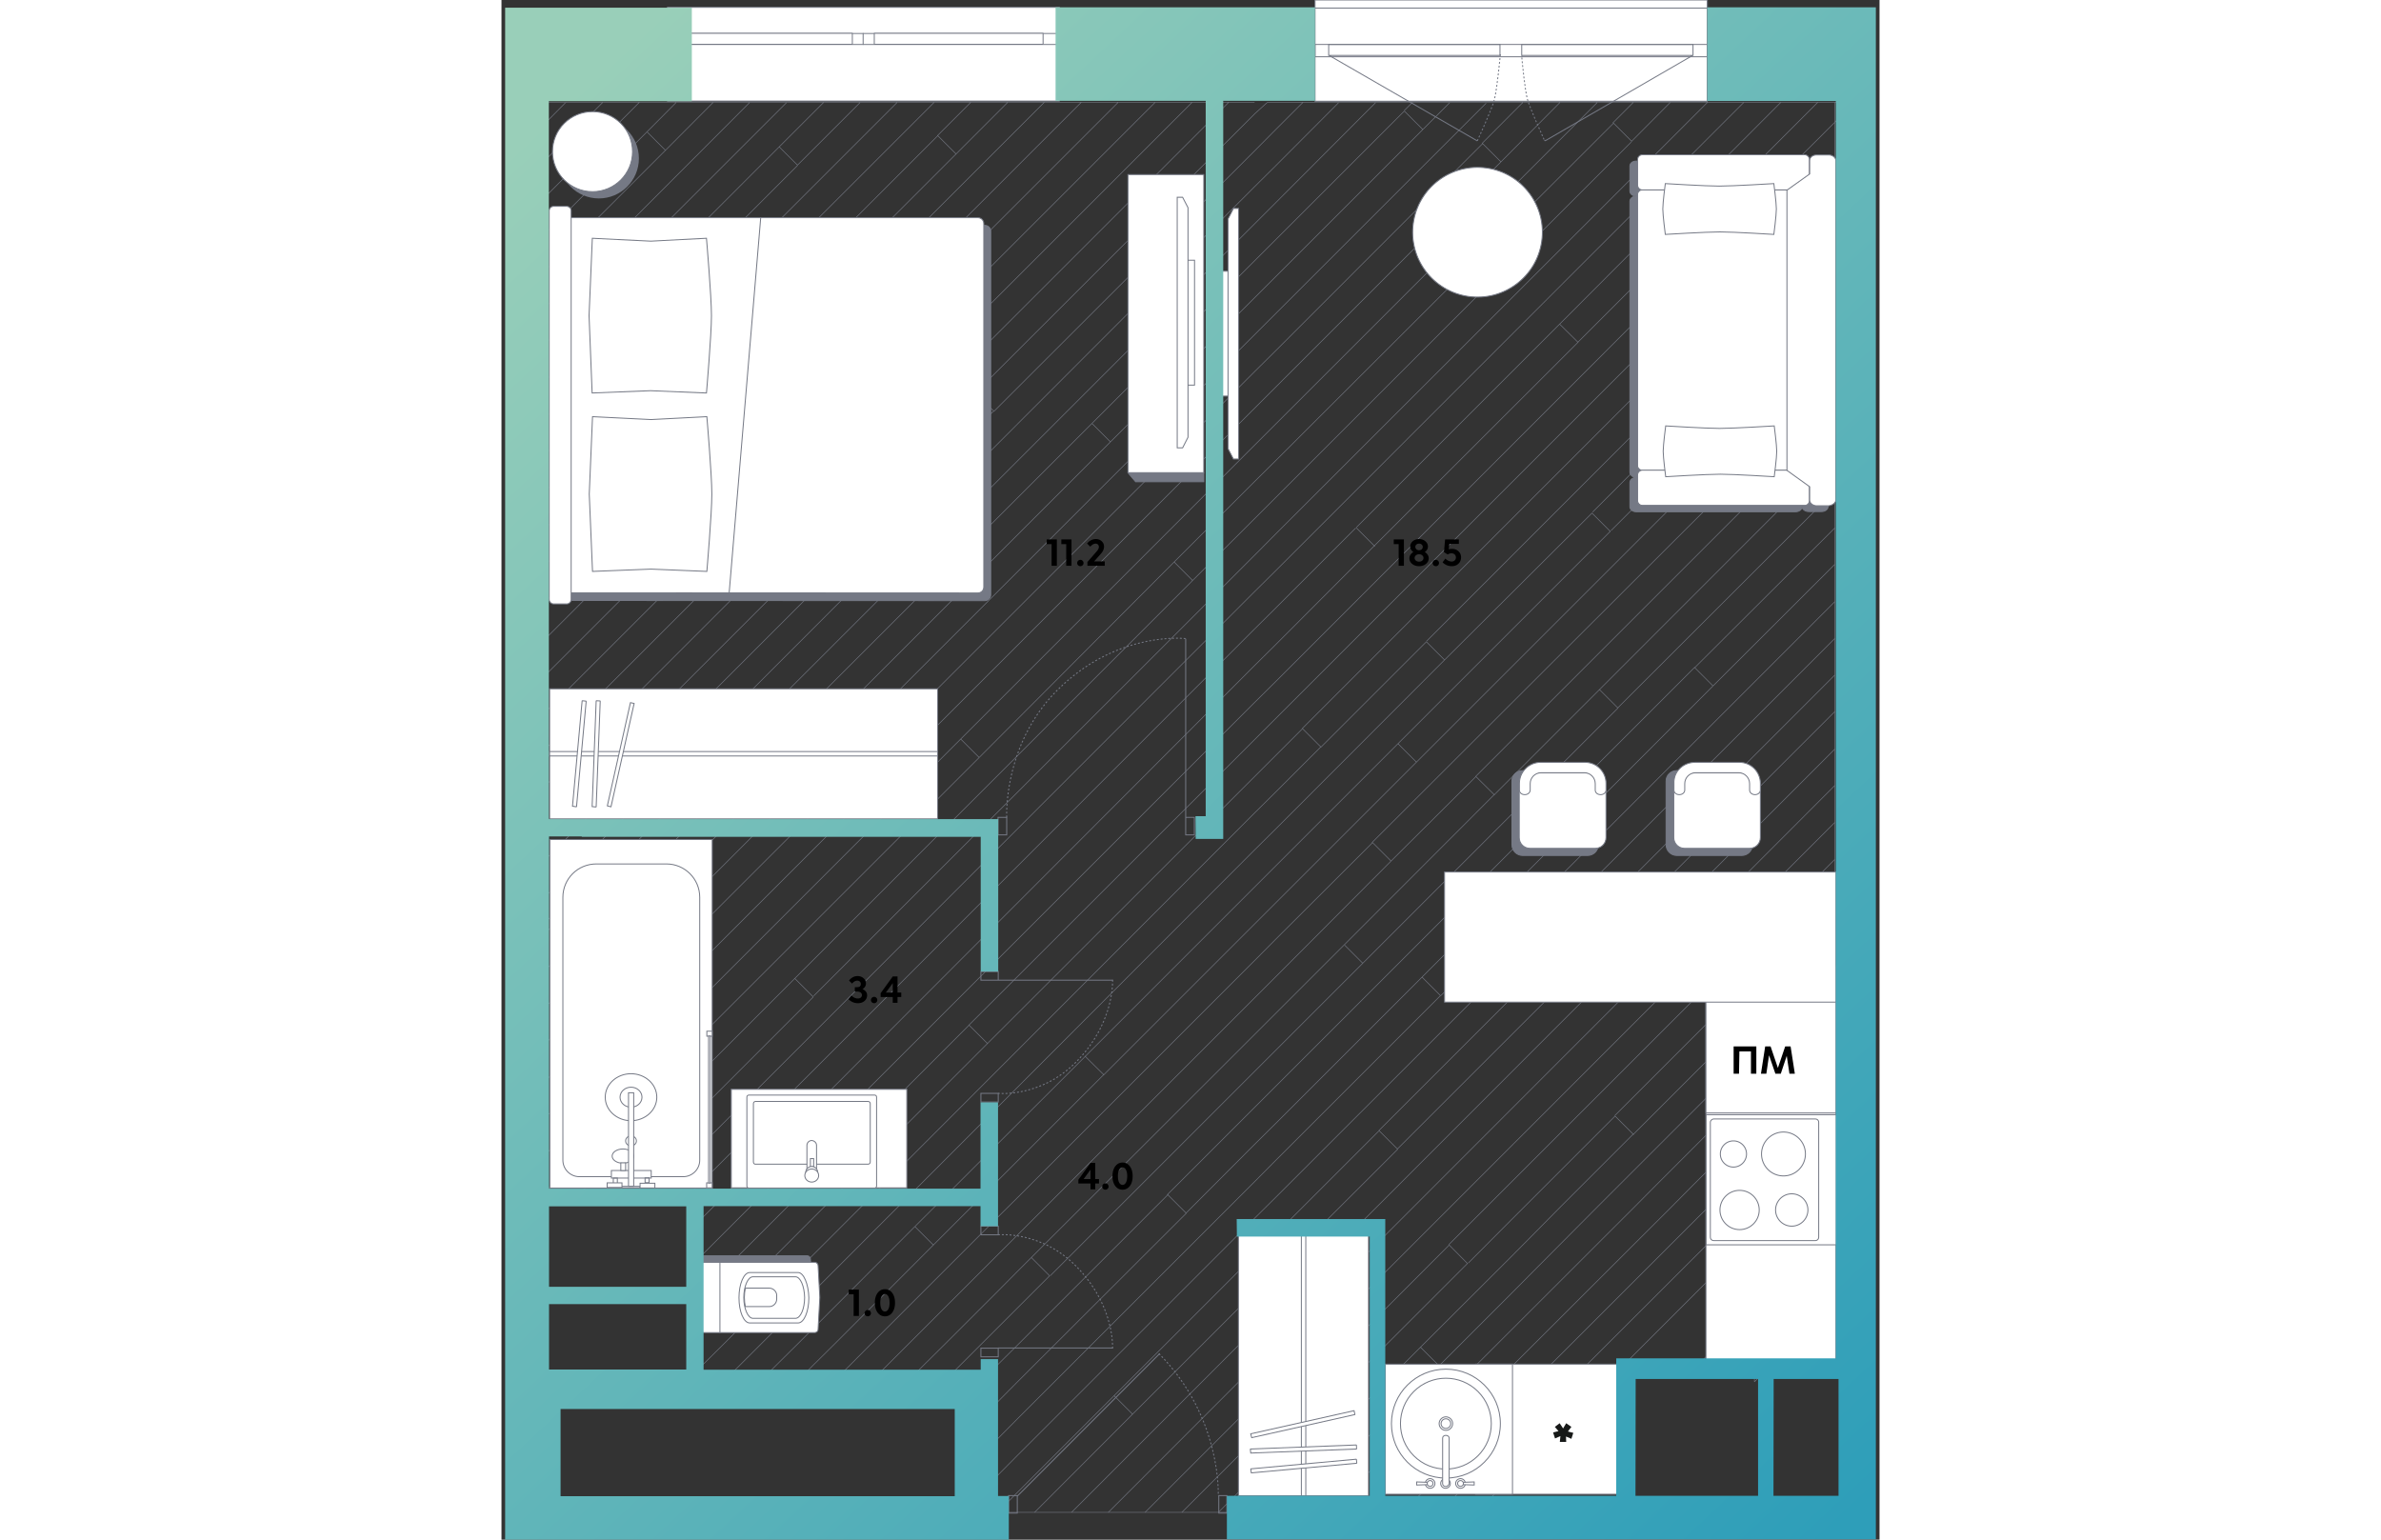 <svg   fill="none" xmlns="http://www.w3.org/2000/svg" viewBox="0 0 716 800" width="883" height="571"><rect x="0" y="0" width="716" height="800" fill="#333333" stroke="none"/><g clip-path="url(#a)"><path d="m284.8 662.9.1.1M284.8 662.9l.1-.1M515.8 412.9l.2.2M570.5 358.3l9.6 9.6-132.6 132.6M244.8 722.6l-.1-.1M275.3 653.4l116.3-116.2 11-11 35.1-35.1M285.2 662.8l106.6-106.6 11.1-11.1 44.6-44.6M515.8 412.9l.2-.1 54.5-54.5M346.2 620.8l-77.8 77.8-11.1 11-12.5 12.7-.1.2" stroke="#757984" stroke-width=".3" stroke-miterlimit="10"/><path d="m515.8 412.9-77.9 78 9.6 9.6M515.8 412.9l-9.5-9.4-44.1 43.9M303.4 548.7l-.1.2M313 558.3l-88.6 88.6-9.6-9.6M312.8 558.3l-9.5-9.4M214.8 637.3l88.5-88.4M346.4 620.5l-.2.3M303.3 548.9l-.1-.2M303.3 548.9l-.1.1M234.8 713l-5.9 5.8M241 718.8l-6-5.8M275.3 653.4l9.5 9.5" stroke="#757984" stroke-width=".3" stroke-miterlimit="10"/><path d="m462.2 447.4-9.6-9.6-50 49.9-11 11.1L268.4 622l-11.1 11-64.6 64.6-11 11.1-10.2 10.1M241 718.8l1.4 1.4M244.7 722.5l-2.3 2.3M478.3 507.7l9.6 9.6-85.5 85.5-11.1 11.2-123.2 123.2-11 11.1-14.7 14.7M355.7 630.3l.1.1-87.7 87.6-11 11.1-14.7 14.7M355.7 630.3l-.2.1" stroke="#757984" stroke-width=".3" stroke-miterlimit="10"/><path d="m478.3 507.7-75.9 75.9-11.1 11-35.6 35.7M355.7 630.3l-9.5-9.5M244.7 722.5l-2.3-2.3M462.2 447.4l-59.8 60-11.1 11.1-123.2 123.2-11 11-45.4 45.4-11 11-9.7 9.7M235 712.7l3.6-3.6 29.5-29.5 16.7-16.7M275.3 653.4l-7.2 7.2-11 11.1-26.4 26.4-11.1 11-9.7 9.7M235 712.7l-.2.3M437.7 701.7l-84.2 84.1M242.4 781.9l-3.9 3.9M615.8 485.1 315.3 785.8M428.1 692.1l-93.7 93.7M150 204.6 24.2 330.5M156.2 389.8l160-160 75.4-75.4 11-11 76.1-76.1M306.8 220l9.6 9.6M478.7 67.3l14-14M24.2 483.4v19.2M24.2 464.4v12.3M97.2 391.4 391.3 97l11.1-11L435 53.3M24.2 502.6v19.2M511.6 53.6 402.4 162.8l-11.1 11.1-225.5 225.5-.1-.2M156.2 389.8l-132 132M306.8 220l-.2.2L24.2 502.6M165.7 399.2 24.2 540.8M156.2 389.8l9.5 9.4M165.7 399.2l.1-.1M24.2 579.2V540.8M24.2 521.8v19M24.2 598.4v-19.2M152.4 508.4 39.1 621.7M24.2 483.4v-6.7M24.2 621.7v14.9M24.2 621.7v-23.3M238.6 384 24.2 598.4M58.3 621.7 162 518l-9.6-9.6M550.1 53.1l-30.8 31M87.6 381.8l9.6 9.6M24.4 426l221.9-221.9M24.2 445.2v19.2M473.4 53.1l-4.3 4.3M550.1 53.1h-19.3M87.6 381.8l168-168.1M226.6 70.6 24.2 273.1M27.5 480.1l-3.3 3.3M282.1 53.1h19.2M243.9 53.1h19.2M236.2 80l26.9-26.9M263.1 53.1h19M320.5 53.1 24.2 349.4M282.1 53.1 140.4 194.8l9.6 9.6L301.3 53.1M236.2 80l-212 212M205.5 53.3 24.2 234.6M167.3 53.3l-23 23M186.3 53.3l-32.5 32.5-9.5-9.5M129.1 53.1H243.9M359.1 301.6 152.4 508.4M320.5 53.1h-19.2M87.6 381.8l-63.4 63.4M24.2 406.8v-19M24.2 119.9l51.4-51.4M154.1 238.7 24.2 368.6M454.2 53.3l-51.8 51.9-11.1 11.1L27.5 480.1l-3.3-3.4M24.2 445.2v-38.4M97.2 391.4l-73 73M24.2 253.8 224.7 53.3M24.2 311.2 140.4 195M243.9 53.1l-17.3 17.3 9.6 9.6M24.2 215.7 153.8 86M24.2 139.1l61-61M75.6 68.5l9.6 9.6M24.2 196.5 144.3 76.3M152.9 718.5l-.3.3M587 73.8 402.4 258.4l-11.1 11.1-32.2 32.1M587.3 73.5l-.1-.1M96.5 621.7l54.2-54.2M645.6 53.1h-18.9M577.7 63.9l9.5 9.5M607.4 53.1h-19.2M349.5 292l9.6 9.6M587.2 73.4l-.2.1M349.5 292 248.2 393.6M238.6 384l9.6 9.6M214.8 637.3l-60.7 60.8-11.1 11-9.7 9.7M224.4 646.9l-51.1 51.2-11.1 11-9.3 9.4.3.3M160.1 577.1l-62.4 62.3M97.7 677.9l145-145M150.7 567.5l9.6 9.6 231-231.3 11.1-11 51.1-51.2M97.7 658.6 391.3 365l11.1-11 191.8-191.9M97.7 697.1l25.2-25.2M97.7 716l-2.8 2.8M132.3 681.4l-16.4 16.5-11.1 11-7.1 7.1M691.9 715.5l.9-1M659.8 555.9l9.6 9.6M518.2 716.7l-.1-.1M144.3 76.3l-.1-.1M464.3 751.4l9.6 9.6M517.9 717.1l-44 43.9M651 718l2.5-2.5M473.9 761l-24.8 24.8M428.1 692.1l9.6 9.6M318.3 725.2l81.9-81.9 2.4-2.4 53.3-53.3M97.7 697.1V716M77.2 621.7h19.3M97.7 677.9v-19.3M97.7 677.9v19.2M77.2 621.7H58.3M97.7 658.6v-19.2M97.7 639.4v-17.7h-1.2M97.7 718.8V716M39.1 621.7H24.2M39.1 621.7h19.2M257.8 785.8l10.3-10.4 50.2-50.2M465.8 597 327.9 734.8M327.9 734.8l-50.9 51M391.3 767l-18.8 18.8M327.9 734.8l-9.6-9.6M391.6 766.8l110.2-110.2M464.3 751.4l-34.4 34.4M502.3 656.3l22.5-22.6 18-18 35.8-35.8 9.4 9.4M477.5 700l.3-.2M487.4 709.4 411 785.8M437.7 701.7l54.7-54.8M492.4 646.9l9.6 9.7M477.5 700l9.6 9.6M477.5 700l46.9-46.8 11-11.1 15.1-15.3 11.1-11.1 26.4-26.4M477.5 700l-74.9 74.9-10.9 10.9M571.2 491.3l121.6-121.6M620 346.9l9.5 9.5M692.8 465.8l-14.3 14.3M692.8 389.2l-86.2 86.2M620 346.9l-.1.1M647.8 242.6l9.6 9.6M475.4 396l-9.6-9.6M629.5 356.4l63.3-63.2M692.8 350.7l-131 131M668.9 470.4l23.9-23.9M692.8 484.7 588.1 589.4M122.9 671.9l129.6-129.7M242.9 532.6 391.6 384l11-11 201.5-201.5-9.6-9.6M559.3 177.8l.1.2M242.9 532.6l9.6 9.6M132.3 681.4l.4-.4M242.9 532.6l-.2.3M252.5 542.2l138.8-138.7 11.1-11.1 13.7-13.7M122.9 671.9l9.4 9.5" stroke="#757984" stroke-width=".3" stroke-miterlimit="10"/><path d="m425.7 388.1-23.3 23.3-11.1 11-258.8 259.1-.2-.1M480.4 333.6l-54.7 54.7M122.9 671.9l.2-.2M453.5 283.6 559.2 178l.1-.2M150.7 567.5l240.6-240.7 11.1-11 41.5-41.5M664.8 53.1h-19.2M684 53.1h-19.2M684 53.1h8.8M549.8 168.4l9.5 9.4M453.8 283.9l-.3-.3M549.8 168.4 444.2 274M453.5 283.6l-9.3-9.3M24.4 617.4l223.8-223.8M703.3 53.1h-10.5M657.4 252.2l35.4-35.4M620 346.9l-.1-.1-217.5 217.5-11.1 11.1-45.4 45.4M629.5 356.4 478.3 507.7M692.8 312.6 488.1 517.3M692.8 331.7 402.4 622l-11.1 11-123.2 123.2-11 11.1-14.7 14.6M620 346.9l72.8-72.6M692.8 235.9 570.5 358.3M692.8 255.1 580.1 367.7M571.2 491.3l-9.6-9.6-105.7 105.7 9.6 9.6 105.7-105.7ZM606.6 475.4l9.5 9.5 76.7-76.8M588.1 589.4l-.1-.1M492.2 646.7l176.5-176.5 9.6 9.6-99.9 99.9M588 589.6l.1-.2M606.6 475.4l-.1.1M296.2 785.8l310.3-310.5.1.1M428.1 692.1l264.7-264.8M148.1 53.3 24.2 177.2M576.2 276.2l-.1-.1M576.2 275.9l-.1.2M692.8 178.6 475.4 396M576.5 275.7l116.3-116.4M666.8 166.4l26-26M576.1 276.1l-9.5-9.5-76.6 76.3M114.4 718.8l9.4-9.4 11.1-11.1 256.4-256.7 11.1-11 87.6-87.7M312.8 558.6l78.8-78.8 11-11 72.8-72.8M647.8 242.6 452.3 437.8M303.3 548.9l88.3-88.3 11-11 63.2-63.2M490 342.9l-9.6-9.6M657.4 252.2 506.1 403.5M425.7 388.1l-9.6-9.6 276.7-276.8M566.9 266.1l99.9-99.9-9.7-9.6-176.4 176.5M468.1 785.8l59.6-59.6-9.5-9.5M464.3 751.4 589 626.8l11-11.1 59.8-59.8M518.1 716.8l.1-.1M631.9 660.4 524.6 767.7l-18.1 18.1M631.9 660.4l9.6 9.6M669.4 603.7l23.4-23.3M660.3 594.4l9.1 9.3M487.4 709.4l37.2-37.2 11-11.1 34.1-34.3 11.1-11.1 112-112M659.8 555.9l33-33M669.4 565.5l23.4-23.4M641.5 670l43.3-43.2 8-8.1M588.1 589.4l.1.2M692.8 561.3l-54.4 54.4-11 11.1-99.4 99.4M669.4 603.7l-12 12-11.1 11.1-159.2 159M692.8 637.9l-74.3 74.4" stroke="#757984" stroke-width=".3" stroke-miterlimit="10"/><path d="m669.4 565.5-50.2 50.2-11 11.1-90 89.9M631.9 660.4l33.7-33.6 11-11.1 16.2-16.2M109.9 53.3 85.2 78.1M24.2 330.5v18.9M24.2 311.2v19.3M24.2 349.4v19.2M24.2 292v19.2M24.2 253.8v19.3M246.3 204.1l9.6 9.6L391.6 78.1l11-11.1 13.7-13.7h-18.5l-6.2 5.6-145.3 145.2ZM24.2 387.8v-19.2M24.2 406.8 377.9 53.1M24.2 234.6v19.2M377.9 53.1h13.4M320.5 53.1h57.4M163.7 248.3l-9.6-9.6M339.5 53.3 154.1 238.7M358.7 53.3l-195 195M24.2 387.8l139.5-139.5M24.2 273.1V292M33.3 53.1H71.7M71.7 53.1l-47.3 47.5M129.1 53.1H71.7M52.5 53.3 24.2 81.7M129.1 53.1 24.4 158M90.7 53.3 75.6 68.5M24.2 62.5l9.1-9.2h-9.1v9.2ZM24.2 139.1V177.2M24.2 177.2v19.3M24.2 196.5v19.2M24.2 215.7v18.9M24.2 119.9v19.2M24.2 62.5v19.2M24.2 81.7v38.2M607.4 53.1h19.3M692.8 63.5l10.5-10.4M692.8 63.5l-98.3 98.1M77.2 621.7l314.1-314.3 11.1-11L645.6 53.1M604.1 171.2l88.7-88.7M549.8 168.4l115-115.3M657.4 156.6l35.4-35.4M559.3 177.8 684 53.1M576.1 276.1 465.8 386.4M416.1 53.1h57.3M698.7 172.7l-5.9 5.9M708.4 181.9l.1.2M647.8 242.6l45-45.1M509.5 74.5l21.3-21.4M509.8 74.6l-.1-.1M519.3 84.1l-9.5-9.5M478.7 67.3l-9.6-9.6-66.5 66.5-11 11-84.8 84.8M509.8 74.6l.1-.1M24.4 560l367.4-367.4 11.1-11 106.9-107M473.4 53.1h57.4M569.3 53.3 402.6 220l-11 11-153 153M587.2 73.4l20.2-20.3M24.2 579.2l367.4-367.4 11-11L519.3 84.1M692.8 197.5l15.5-15.4.1-.2M577.4 63.9l10.8-10.8M577.7 64.1 402.4 239.2l-11.1 11-41.8 41.8M162.2 517.5l229.4-229.3 11-11.1 224.1-224M550.1 53.1H588.2M669.4 603.7l.5.3M692.8 656.9l-54.2 54.4M672.7 715.5l20.1-20.2M653.5 715.5l39.3-39.4M692.8 255.1v19.2M692.8 637.9v-19.2M692.8 715.5v-1M692.8 695.3v19.2M692.8 331.7v-19.1M692.8 197.5v19.3M692.8 159.3v-18.9M692.8 63.5v19M692.8 101.7V82.5M692.8 63.5V53.1M692.8 197.5v-18.9M692.8 656.9v19.2M692.8 637.9v19M692.8 140.4v-19.2M692.8 676.1v19.2M692.8 101.7v19.5M692.8 235.9v-19.1M692.8 178.6v-19.3M692.8 503.7v-19M692.8 369.7v-19M692.8 293.2v-18.9M692.8 389.2v-19.5M692.8 465.8v-19.3M692.8 561.3v19.1M692.8 446.5v-19.2M692.8 542.1v-19.2M692.8 618.7v-19.2M692.8 522.9v-19.2M692.8 235.9v19.2M692.8 599.5v-19.1M692.8 312.6v-19.4M692.8 561.3v-19.2M692.8 484.7v-18.9M692.8 408.1v-18.9M692.8 331.7v19M692.8 427.3v-19.2M334.4 785.8h-19.1M468.1 785.8h19M487.1 785.8h19.4M506.5 785.8h19.2M468.1 785.8h-19M334.4 785.8h19.1M315.3 785.8h-19.1M391.7 785.8h-19.2M429.9 785.8h19.2M257.8 785.8H277M353.5 785.8h19M242.4 785.8h-3.9M257.8 785.8h-15.4M411 785.8h18.9M296.2 785.8H277M391.7 785.8H411M242.4 743.8V763M171.5 718.8h-18.3M133.3 718.8h19.3M241 718.8h1.4v1.4M228.9 718.8H241M171.5 718.8H191M152.6 718.8h.6M242.4 720.2v4.6M242.4 724.8v19M242.4 763v18.9M191 718.8h18.9M209.9 718.8h19M114.4 718.8h18.9M114.4 718.8H97.7M97.7 718.8h-2.8M242.4 781.9v3.9M651 718v-2.5h2.5M653.5 715.5h19.2M692.8 715.5h-.9M672.7 715.5h19.2M710.8 715.5h-18" stroke="#757984" stroke-width=".3" stroke-miterlimit="10"/><path d="M289.9 3.8H86.2v48.7h203.7V3.8Z" fill="#fff" stroke="#757985" stroke-width=".5" stroke-miterlimit="10" stroke-linecap="round" stroke-linejoin="round"/><path d="M289.8 17.4H86.1v5.7h203.7v-5.7Z" fill="#fff" stroke="#757985" stroke-width=".5" stroke-miterlimit="10" stroke-linecap="round" stroke-linejoin="round"/><path d="M281.4 17.3h-87.7V23h87.7v-5.7ZM182.3 17.3H94.6V23h87.7v-5.7Z" fill="#fff" stroke="#757985" stroke-width=".5" stroke-miterlimit="10" stroke-linecap="round" stroke-linejoin="round"/><path d="M187.9 23.1v-5.7" stroke="#757985" stroke-width=".5" stroke-miterlimit="10" stroke-linecap="round" stroke-linejoin="round"/><path d="M626.5 0H422.7v52.6h203.8V0Z" fill="#fff" stroke="#757985" stroke-width=".5" stroke-miterlimit="10"/><path d="M626.5 23.1H422.7v6.4h203.8v-6.4Z" stroke="#757985" stroke-width=".5" stroke-miterlimit="10"/><path d="M619.1 23.1h-89v5.7h89v-5.7ZM518.8 23.1h-89v5.7h89v-5.7ZM542.2 73.2l76.7-44.4M507 73.2l-77-44.4M542.2 73.2s-.1-.2-.2-.5" stroke="#757985" stroke-width=".5" stroke-miterlimit="10"/><path d="M541.7 72.5c-1.4-3.2-7.3-16.2-8.7-21.1-1.3-5-2.6-18.8-2.9-22" stroke="#757985" stroke-width=".5" stroke-miterlimit="10" stroke-dasharray="0.99 0.99"/><path d="M530.3 29.4v-.5" stroke="#757985" stroke-width=".5" stroke-miterlimit="10"/><path d="M507 73.2s7.4-15.8 8.9-21.5c1.5-5.8 3.1-23.6 3.1-23.6" stroke="#757985" stroke-width=".5" stroke-miterlimit="10" stroke-dasharray="1 1"/><path d="M626.5.9v3.3H422.1" stroke="#757985" stroke-width=".5" stroke-miterlimit="10"/><path d="M262.5 424.7s-2.1-40 28.9-68.6c30.5-28.3 64-24.3 64-24.3" stroke="#757985" stroke-width=".5" stroke-miterlimit="10" stroke-dasharray="1 1"/><path d="M355.5 425.6v-93.7M262.5 424.7H258v9.1h4.5v-9.1ZM360 424.7h-4.5v9.1h4.5v-9.1Z" stroke="#757985" stroke-width=".5" stroke-miterlimit="10"/><path d="M341.6 703.3c32.9 33.4 30.8 73.9 30.8 73.9" stroke="#757985" stroke-width=".5" stroke-miterlimit="10" stroke-dasharray="1 1"/><path d="m342 703.3-74 74.1M376.9 777.1h-4.2v9.1h4.2v-9.1ZM268 777.1h-4.5v9.1h4.5v-9.1Z" stroke="#757985" stroke-width=".5" stroke-miterlimit="10"/><path d="M317.5 509.1s1.3 20.8-17.3 41c-18.8 20.5-42.2 18-42.2 18" stroke="#757985" stroke-width=".5" stroke-miterlimit="10" stroke-dasharray="1 1"/><path d="M317.7 509.3H258M258.1 568.1h-9v4.5h9v-4.5ZM258.1 504.8h-9v4.5h9v-4.5Z" stroke="#757985" stroke-width=".5" stroke-miterlimit="10"/><path d="M258 641.6s23.4-2.5 42.2 18c18.6 20.2 17.3 41 17.3 41" stroke="#757985" stroke-width=".5" stroke-miterlimit="10" stroke-dasharray="1 1"/><path d="M258 700.4h59.7M258.1 637.1h-9v4.5h9v-4.5ZM258.1 700.5h-9v4.5h9v-4.5Z" stroke="#757985" stroke-width=".5" stroke-miterlimit="10"/><path fill-rule="evenodd" clip-rule="evenodd" d="M505.9 708.8H585v67.6h-79.1" fill="#fff"/><path d="M505.9 708.8H585v67.6h-79.1" stroke="#757985" stroke-width=".5" stroke-miterlimit="10"/><path d="M525.3 708.8h-66.1v67.6h66.1v-67.6ZM693.4 501.8h-67.6V709h67.6V501.8Z" fill="#fff" stroke="#757985" stroke-width=".5" stroke-miterlimit="10"/><path d="M693.4 501.8h-67.6v76.5h67.6v-76.5ZM693.5 579.2h-67.6v67.6h67.6v-67.6Z" fill="#fff" stroke="#757985" stroke-width=".5" stroke-miterlimit="10"/><path fill-rule="evenodd" clip-rule="evenodd" d="M629.8 581.4h52.9c.9 0 1.7.7 1.7 1.7v59.8c0 .9-.7 1.7-1.7 1.7h-52.9c-.9 0-1.7-.7-1.7-1.7v-59.8c0-.9 1-1.7 1.7-1.7Z" fill="#fff" stroke="#757985" stroke-width=".5" stroke-miterlimit="10"/><path d="M670.4 637.1a8.4 8.4 0 1 0 0-16.8 8.4 8.4 0 0 0 0 16.8Z" fill="#fff" stroke="#757985" stroke-width=".5" stroke-miterlimit="10"/><path d="M643.3 638.9c5.633 0 10.2-4.567 10.2-10.2 0-5.633-4.567-10.2-10.2-10.2-5.633 0-10.2 4.567-10.2 10.2 0 5.633 4.567 10.2 10.2 10.2Z" fill="#fff" stroke="#757985" stroke-width=".5" stroke-miterlimit="9.999"/><path d="M666.1 611c6.296 0 11.4-5.104 11.4-11.4s-5.104-11.4-11.4-11.4-11.4 5.104-11.4 11.4 5.104 11.4 11.4 11.4ZM640.1 606.4a6.8 6.8 0 1 0 0-13.6 6.8 6.8 0 0 0 0 13.6ZM226.6 357.9H25v67.6h201.6v-67.6Z" fill="#fff" stroke="#757985" stroke-width=".5" stroke-miterlimit="10"/><path d="M226.6 390.5H25v2.3h201.6v-2.3Z" fill="#fff" stroke="#757985" stroke-width=".5" stroke-miterlimit="10"/><path d="m36.9 418.9 5-54.7s0-.1.1-.1l1.9.2s.1 0 .1.1l-5 54.7s0 .1-.1.1l-2-.3s0 .1 0 0Z" fill="#fff"/><path d="m36.9 418.9 5-54.7s0-.1.1-.1l1.9.2s.1 0 .1.1l-5 54.7s0 .1-.1.1l-2-.3Zm0 0c0 .1 0 0 0 0Z" stroke="#757985" stroke-width=".5" stroke-miterlimit="10"/><path d="m47.1 419.1 2.1-54.9s0-.1.1-.1l1.9.1s.1 0 .1.1l-2.1 54.9s0 .1-.1.1l-2-.2c0 .1 0 .1 0 0Z" fill="#fff"/><path d="m47.1 419.1 2.1-54.9s0-.1.1-.1l1.9.1s.1 0 .1.1l-2.1 54.9s0 .1-.1.1l-2-.2Zm0 0c0 .1 0 .1 0 0Z" stroke="#757985" stroke-width=".5" stroke-miterlimit="10"/><path d="m55 418.7 12-53.6h.1l1.8.4v.1l-12 53.6h-.1l-1.8-.5ZM450.5 641.3h-67.6v135.9h67.6V641.3Z" fill="#fff" stroke="#757985" stroke-width=".5" stroke-miterlimit="10"/><path d="M417.9 641.3h-2.3v135.9h2.3V641.3Z" fill="#fff" stroke="#757985" stroke-width=".5" stroke-miterlimit="10"/><path d="m389.6 765.3 54.7-5s.1 0 .1-.1l-.2-1.9s0-.1-.1-.1l-54.7 5s-.1 0-.1.1l.3 2s-.2 0 0 0Z" fill="#fff"/><path d="m389.6 765.3 54.7-5s.1 0 .1-.1l-.2-1.9s0-.1-.1-.1l-54.7 5s-.1 0-.1.1l.3 2Zm0 0c-.2 0 0 0 0 0Z" stroke="#757985" stroke-width=".5" stroke-miterlimit="10"/><path d="m389.3 755 54.9-2.1s.1 0 .1-.1l-.1-1.9s0-.1-.1-.1l-54.9 2.1s-.1 0-.1.1l.2 2ZM389.8 747l53.6-12v-.1l-.4-1.9h-.1l-53.6 12v.1l.5 1.9Z" fill="#fff" stroke="#757985" stroke-width=".5" stroke-miterlimit="10"/><path d="M50.6 103.1c11.487 0 20.8-9.313 20.8-20.8s-9.313-20.8-20.8-20.8c-11.488 0-20.8 9.313-20.8 20.8s9.312 20.8 20.8 20.8Z" fill="#757985"/><path d="M47.3 99.6c11.488 0 20.8-9.313 20.8-20.8S58.788 58 47.3 58c-11.487 0-20.8 9.313-20.8 20.8s9.313 20.8 20.8 20.8ZM540.489 125.42c2.634-18.424-10.167-35.495-28.591-38.128-18.424-2.634-35.495 10.167-38.128 28.591-2.634 18.424 10.167 35.494 28.591 38.128 18.424 2.634 35.494-10.167 38.128-28.591Z" fill="#fff" stroke="#757985" stroke-width=".5" stroke-miterlimit="10"/><path d="M610.7 400.4h33.7c3.1 0 5.6 2.5 5.6 5.6v32.9c0 3.1-2.5 5.6-5.6 5.6h-33.7c-3.1 0-5.6-2.5-5.6-5.6V406c-.1-3.1 2.4-5.6 5.6-5.6Z" fill="#757985" stroke="#757985" stroke-width=".5" stroke-miterlimit="10"/><path d="M614.7 401.6h33.8c3.1 0 5.6 2.5 5.6 5.6v28c0 3.1-2.5 5.6-5.6 5.6h-33.8c-3.1 0-5.6-2.5-5.6-5.6v-28c-.2-3.2 2.4-5.6 5.6-5.6Z" fill="#fff" stroke="#757985" stroke-width=".5" stroke-miterlimit="10"/><path d="M620.2 396.1h23c6.1 0 10.9 5 10.9 10.9v3.5c0 1.3-1.2 2.4-2.8 2.4-1.5 0-2.8-1-2.8-2.4v-3.3c0-3.2-2.6-5.7-5.7-5.7h-22.3c-3.2 0-5.7 2.6-5.7 5.7v3.3c0 1.3-1.2 2.4-2.8 2.4-1.6 0-2.8-1-2.8-2.4V407c-.3-6 4.7-10.9 11-10.9Z" fill="#fff" stroke="#757985" stroke-width=".5" stroke-miterlimit="10"/><path d="M530.6 400.4h33.7c3.1 0 5.6 2.5 5.6 5.6v32.9c0 3.1-2.5 5.6-5.6 5.6h-33.7c-3.1 0-5.6-2.5-5.6-5.6V406c-.1-3.1 2.4-5.6 5.6-5.6Z" fill="#757985" stroke="#757985" stroke-width=".5" stroke-miterlimit="10"/><path d="M534.4 401.6h33.9c3.1 0 5.6 2.5 5.6 5.6v28c0 3.1-2.5 5.6-5.6 5.6h-33.9c-3.1 0-5.6-2.5-5.6-5.6v-28c.1-3.2 2.5-5.6 5.6-5.6Z" fill="#fff" stroke="#757985" stroke-width=".5" stroke-miterlimit="10"/><path d="M539.9 396.1H563c6.1 0 10.9 5 10.9 10.9v3.5c0 1.3-1.2 2.4-2.8 2.4-1.6 0-2.8-1-2.8-2.4v-3.3c0-3.2-2.6-5.7-5.7-5.7h-22.4c-3.2 0-5.7 2.6-5.7 5.7v3.3c0 1.3-1.2 2.4-2.8 2.4-1.6 0-2.8-1-2.8-2.4V407c0-6 5-10.9 11-10.9Z" fill="#fff" stroke="#757985" stroke-width=".5" stroke-miterlimit="10"/><path d="m328.5 243.2-2.5 2c-.3.2-.3.6-.1.9l3.6 4.2h35.4v-4.7h-34.3l-2.1-2.4Z" fill="#757985" stroke="#757985" stroke-width=".5" stroke-miterlimit="10"/><path d="M364.9 90.7h-39.4v154.9h39.4V90.7Z" fill="#fff" stroke="#757985" stroke-width=".5" stroke-miterlimit="10"/><path d="M351.1 167.6v65.1h2.8l2.8-5.5V107.9l-2.8-5.4h-2.8v65.1ZM360.1 135.2h-3.4v64.9h3.4v-64.9ZM383 173.4v-65.1h-2.7l-2.8 5.5V233.1l2.8 5.4h2.7v-65.1ZM377.5 140.9h-3.4v64.9h3.4v-64.9ZM693.4 453.1H490v67.6h203.4v-67.6Z" fill="#fff" stroke="#757985" stroke-width=".5" stroke-miterlimit="10"/><path d="M679.2 265.8h6.7c1.9 0 3.4-1.2 3.4-2.7v-5.3c0-1.4-1.5-2.7-3.4-2.7h-6.7c-1.9 0-3.4 1.2-3.4 2.7v-7.3c0-1.4-1.4-2.6-3.3-2.6h-74.8c1.9 0 3.4-1.2 3.4-2.7V104.6c0-1.4-1.5-2.7-3.4-2.7h-1.9c1.9 0 3.3-1.1 3.3-2.6v-13c0-1.4-1.4-2.6-3.3-2.6h-6.2c-1.9 0-3.3 1.1-3.3 2.6v13c0 1.4 1.4 2.6 3.3 2.6h.1c-1.9 0-3.4 1.2-3.4 2.7v140.8c0 1.4 1.5 2.7 3.4 2.7h-.1c-1.8 0-3.3 1.1-3.3 2.6v12.6c0 1.4 1.4 2.6 3.3 2.6h82.8c1.8 0 3.3-1.1 3.3-2.6v-.2c0 1.5 1.7 2.7 3.5 2.7Z" fill="#757985" stroke="#757985" stroke-width=".5" stroke-miterlimit="10"/><path d="M679.6 96.3V82.9c0-1.3-1.1-2.5-2.5-2.5h-84.3c-1.3 0-2.5 1.1-2.5 2.5v13.3c0 1.3 1.1 2.5 2.5 2.5h84.6c1.2 0 2.2-.9 2.2-2.4Z" fill="#fff" stroke="#757985" stroke-width=".5" stroke-miterlimit="10"/><path d="M590.3 242V101.1c0-1.3 1-2.4 2.4-2.4h75.6c1.3 0 2.4 1 2.4 2.4V242c0 1.3-1 2.4-2.4 2.4h-75.5c-1.3-.1-2.5-1.1-2.5-2.4Z" fill="#fff" stroke="#757985" stroke-width=".5" stroke-miterlimit="10"/><path d="M679.6 260.1v-13.3c0-1.3-1.1-2.5-2.5-2.5h-84.3c-1.3 0-2.5 1.1-2.5 2.5v13.3c0 1.3 1.1 2.5 2.5 2.5h84.6c1.2-.1 2.2-1.2 2.2-2.5Z" fill="#fff" stroke="#757985" stroke-width=".5" stroke-miterlimit="10"/><path d="M693.3 259.8V83.4c0-1.5-1.7-2.9-3.6-2.9h-6.4c-2 0-3.6 1.2-3.6 2.9v7l-11.9 8.5.1.1v145.4l11.8 8.5v7c0 1.5 1.7 2.9 3.6 2.9h6.4c1.9-.3 3.6-1.5 3.6-3ZM604.9 247.7s-1.3-10-1.3-13.2c0-3.3 1.3-13.2 1.3-13.2s20.9 1.3 28 1.3c7.1 0 28.4-1.3 28.4-1.3s1.3 10 1.3 13.2c0 3.3-1.3 13.2-1.3 13.2s-20.9-1.3-28-1.3c-7.2 0-28.4 1.3-28.4 1.3ZM604.7 121.8s-1.3-10-1.3-13.2c0-3.3 1.3-13.2 1.3-13.2s20.9 1.3 28 1.3c7.1 0 28.4-1.3 28.4-1.3s1.3 10 1.3 13.2c0 3.3-1.3 13.2-1.3 13.2s-20.9-1.3-28-1.3c-7 0-28.4 1.3-28.4 1.3Z" fill="#fff" stroke="#757985" stroke-width=".5" stroke-miterlimit="10"/><path fill-rule="evenodd" clip-rule="evenodd" d="M36.2 312V117.1h214.9c1.7 0 3.1 1.3 3.1 3.1V309c0 1.7-1.3 3.1-3.1 3.1L36.2 312s0 .1 0 0Z" fill="#757985"/><path d="M36.2 312V117.1h214.9c1.7 0 3.1 1.3 3.1 3.1V309c0 1.7-1.3 3.1-3.1 3.1L36.2 312Zm0 0c0 .1 0 0 0 0Z" stroke="#757985" stroke-width=".5" stroke-miterlimit="10"/><path fill-rule="evenodd" clip-rule="evenodd" d="M36.2 308V113.1h211.3c1.7 0 3.1 1.3 3.1 3.1V305c0 1.7-1.3 3.1-3.1 3.1L36.2 308ZM36.2 109.5v202c0 1.2-1 2.3-2.3 2.3h-6.8c-1.2 0-2.3-1-2.3-2.3v-202c0-1.2 1-2.3 2.3-2.3h6.8c1.3.1 2.3 1 2.3 2.3Z" fill="#fff" stroke="#757985" stroke-width=".5" stroke-miterlimit="10"/><path d="M106.5 123.8s2.6 30.2 2.6 40.2c0 10-2.6 40.2-2.6 40.2l-29-1.2-30.4 1.2-1.6-40.2 1.7-40.2 30.4 1.5 28.9-1.5ZM106.7 216.5s2.6 30.2 2.6 40.2c0 10-2.6 40.2-2.6 40.2l-29-1.2-30.4 1.2-1.7-40.2 1.7-40.2 30.4 1.5 29-1.5ZM118.3 308l16.4-195" stroke="#757985" stroke-width=".5" stroke-miterlimit="10"/><path d="M210.6 566h-91.2v51.2h91.2V566ZM109.5 436.2H25.1v181.1h84.4V436.2Z" fill="#fff" stroke="#757985" stroke-width=".5" stroke-miterlimit="10"/><path d="M31.9 466.2v136.6c0 4.7 3.8 8.6 8.6 8.6h53.9c4.7 0 8.6-3.8 8.6-8.6V466.2c0-9.6-7.8-17.3-17.3-17.3H49.5c-9.9-.1-17.6 7.8-17.6 17.3Z" fill="#fff" stroke="#757985" stroke-width=".5" stroke-miterlimit="10"/><path d="M67.3 595.4c1.546 0 2.8-1.164 2.8-2.6 0-1.436-1.254-2.6-2.8-2.6-1.546 0-2.8 1.164-2.8 2.6 0 1.436 1.254 2.6 2.8 2.6ZM77.8 608.2H57.1v3.9h20.7v-3.9ZM63.1 604.4c3.093 0 5.6-1.657 5.6-3.7s-2.507-3.7-5.6-3.7c-3.093 0-5.6 1.657-5.6 3.7s2.507 3.7 5.6 3.7ZM67.3 582.3c7.4 0 13.4-5.462 13.4-12.2 0-6.738-6-12.2-13.4-12.2s-13.4 5.462-13.4 12.2c0 6.738 6 12.2 13.4 12.2Z" fill="#fff" stroke="#757985" stroke-width=".5" stroke-miterlimit="10"/><path d="M67.3 575.3c3.148 0 5.7-2.328 5.7-5.2 0-2.872-2.552-5.2-5.7-5.2s-5.7 2.328-5.7 5.2c0 2.872 2.552 5.2 5.7 5.2Z" stroke="#757985" stroke-width=".5" stroke-miterlimit="10"/><path d="M68.7 567.8H66v48.6h2.7v-48.6Z" fill="#fff" stroke="#757985" stroke-width=".5" stroke-miterlimit="10"/><path d="M71.9 616.4h-9.3v.8h9.3v-.8ZM79.7 614.8H72v2.5h7.7v-2.5ZM62.6 614.6h-7.7v2.4h7.7v-2.4ZM76.7 612h-2.1v2.5h2.1V612ZM60.2 612.1h-2.1v2.5h2.1v-2.5Z" stroke="#757985" stroke-width=".5" stroke-miterlimit="10"/><path d="M64.5 604.2H62v4h2.5v-4ZM109.5 614.6h-2.9v2.6h2.9v-2.6ZM109.5 535.8h-2.8v2.6h2.8v-2.6Z" fill="#fff" stroke="#757985" stroke-width=".5" stroke-miterlimit="10"/><path d="M108.5 538.3h-.9v76.4h.9v-76.4Z" fill="#fff" stroke="#757985" stroke-width=".5" stroke-miterlimit="10"/><path d="M160.5 654.2c0-.9-.7-1.7-1.7-1.7h-55.3V689h55.4c.9 0 1.7-.7 1.7-1.7l.9-16.6-1-16.5Z" fill="#757985" stroke="#757985" stroke-width=".5" stroke-miterlimit="10" stroke-linecap="round" stroke-linejoin="round"/><path d="M164.5 657.6c0-.9-.7-1.7-1.7-1.7h-57.6c-.9 0-1.7.7-1.7 1.7v33.1c0 .9.7 1.7 1.7 1.7h57.6c.9 0 1.7-.7 1.7-1.7l.9-16.6-.9-16.5Z" fill="#fff" stroke="#757985" stroke-width=".5" stroke-miterlimit="10" stroke-linecap="round" stroke-linejoin="round"/><path d="M154.1 661.2H129c-3.1 0-5.6 5.9-5.6 13.1 0 7.3 2.5 13.1 5.6 13.1h25.1c3.1 0 5.6-5.9 5.6-13.1-.2-7.2-2.7-13.1-5.6-13.1Z" fill="#fff" stroke="#757985" stroke-width=".5" stroke-miterlimit="10" stroke-linecap="round" stroke-linejoin="round"/><path d="M113.5 656v36.5M152.7 663.4h-22c-2.7 0-4.8 5-4.8 10.8 0 5.9 2.2 10.8 4.8 10.8h22c2.7 0 4.8-5 4.8-10.8-.1-5.9-2.2-10.8-4.8-10.8Z" stroke="#757985" stroke-width=".5" stroke-miterlimit="10" stroke-linecap="round" stroke-linejoin="round"/><path d="M139.1 669.3h-12.4c-.3 1.4-.5 3.1-.5 4.8 0 1.8.2 3.4.5 4.8h12.4c2.2 0 3.9-1.8 3.9-3.9v-2c0-1.9-1.8-3.7-3.9-3.7Z" stroke="#757985" stroke-width=".5" stroke-miterlimit="10" stroke-linecap="round" stroke-linejoin="round"/><path d="M127.5 616.3V570c0-.6.5-1 1-1h65.4c.6 0 1 .5 1 1v46.3c0 .6-.5 1-1 1h-65.4c-.5 0-1-.5-1-1Z" fill="#fff" stroke="#757985" stroke-width=".5" stroke-miterlimit="10"/><path d="M130.9 603.8v-30.4c0-.6.5-1.1 1.1-1.1h58.5c.6 0 1.1.5 1.1 1.1v30.4c0 .6-.5 1.1-1.1 1.1H132c-.6.1-1.1-.5-1.1-1.1Z" fill="#fff" stroke="#757985" stroke-width=".5" stroke-miterlimit="10"/><path d="M163.7 595.1v13.4h-5v-13.4c0-1.3 1.1-2.5 2.5-2.5 1.4.1 2.5 1.2 2.5 2.5Z" fill="#fff" stroke="#757985" stroke-width=".5" stroke-miterlimit="10"/><path d="M162.2 602h-1.7v4.2h1.7V602Z" fill="#fff" stroke="#757985" stroke-width=".5" stroke-miterlimit="10"/><path d="M161.2 612.3a3.1 3.1 0 1 0 0-6.2 3.1 3.1 0 0 0 0 6.2Z" fill="#fff" stroke="#757985" stroke-width=".5" stroke-miterlimit="10"/><path d="M161.2 614.2c1.988 0 3.6-1.522 3.6-3.4s-1.612-3.4-3.6-3.4-3.6 1.522-3.6 3.4 1.612 3.4 3.6 3.4Z" fill="#fff" stroke="#757985" stroke-width=".5" stroke-miterlimit="10"/><path d="M490.7 768c15.63 0 28.3-12.67 28.3-28.3s-12.67-28.3-28.3-28.3-28.3 12.67-28.3 28.3 12.67 28.3 28.3 28.3Z" fill="#fff" stroke="#757985" stroke-width=".5" stroke-miterlimit="10.001"/><path d="M507.381 756.403c9.216-9.216 9.216-24.158 0-33.375-9.217-9.216-24.159-9.216-33.375 0-9.217 9.217-9.217 24.159 0 33.375 9.216 9.217 24.158 9.217 33.375 0Z" fill="#fff" stroke="#757985" stroke-width=".5" stroke-miterlimit="10.001"/><path d="M490.7 743.2a3.5 3.5 0 1 0 0-7 3.5 3.5 0 0 0 0 7Z" fill="#fff" stroke="#757985" stroke-width=".5" stroke-miterlimit="10"/><path d="M490.7 742.2a2.5 2.5 0 1 0 0-5 2.5 2.5 0 0 0 0 5ZM482.5 773.3a2.5 2.5 0 1 0 0-5 2.5 2.5 0 0 0 0 5ZM490.5 773.3a2.5 2.5 0 1 0 0-5 2.5 2.5 0 0 0 0 5Z" fill="#fff" stroke="#757985" stroke-width=".5" stroke-miterlimit="10"/><path fill-rule="evenodd" clip-rule="evenodd" d="M490.7 772.4c-.9 0-1.7-.6-1.7-1.4v-23.8c0-.8.7-1.4 1.7-1.4.9 0 1.7.6 1.7 1.4V771c-.3.7-1 1.4-1.7 1.4ZM481.4 771.4l-5.9.2V770l5.9.2v1.2Z" fill="#fff" stroke="#757985" stroke-width=".5" stroke-miterlimit="10"/><path d="M482.5 772.3a1.5 1.5 0 1 0-.001-3.001 1.5 1.5 0 0 0 .001 3.001ZM498.3 773.3a2.5 2.5 0 1 0 0-5 2.5 2.5 0 0 0 0 5Z" fill="#fff" stroke="#757985" stroke-width=".5" stroke-miterlimit="10"/><path fill-rule="evenodd" clip-rule="evenodd" d="m499.6 771.4 5.8.2V770l-5.8.2v1.2Z" fill="#fff" stroke="#757985" stroke-width=".5" stroke-miterlimit="10"/><path d="M498.3 772.3a1.5 1.5 0 1 0-.001-3.001 1.5 1.5 0 0 0 .001 3.001Z" fill="#fff" stroke="#757985" stroke-width=".5" stroke-miterlimit="10"/><path d="M258 706.2h-9v5.5H105v-85h143.9v10.4h9.1v-64.3h-9.1v44.8H24.7v-183h17v.2H249v70h9.1v-79.2H24.6v-373h74.3V4h-97v796h261.7v-22.7H258v-71.1ZM24.7 626.8H96v41.8H24.7v-41.8Zm0 50.8H96v34H24.7v-34Zm210.8 99.8H30.7v-45.3h204.8v45.3Zm187.2-725H375v383.5h-14.3l-.1-11.8h5.3V52.4h-78V3.8h134.8v48.6Zm272 724.8h-33.8l.1-60.7h33.7v60.7Zm-41.8 0h-63.7l.1-60.7h63.6v60.7ZM626.5 3.8v48.7h66.8v653.3H579.2v71.4h-120V633.4H382l.1 9.1h69v134.7h-74.2v22.6h337.2V3.8h-87.6Z" fill="url(#b)"/><path d="M643 557.9h-2.8v-14.2H652v14.2h-2.8v-11.6h-6l-.2 11.6ZM664.7 557.9h-2.8l-3.3-9.6-1.4 9.6h-2.8l2.2-14.2h2.8l3.8 11.2 3.8-11.2h2.8l2.2 14.2h-2.8l-1.4-9.3-3.1 9.3Z" fill="#000"/><path d="m554.1 743.8 2.8.7-1 3.1-2.8-1.2.1 2.8h-3.3l.3-3-2.8 1.2-1-3.1 2.8-.7-1.9-2.2 2.5-1.9 1.8 2.7 1.6-2.7 2.7 1.9-1.8 2.4Z" fill="#171918"/><path d="M285.829 282.728h-2.54v-2.44h5.28v13.7h-2.74v-11.26ZM293.427 282.728h-2.54v-2.44h5.28v13.7h-2.74v-11.26ZM300.782 290.888c.453 0 .84.167 1.16.5.32.32.48.707.48 1.16 0 .454-.16.84-.48 1.16-.32.32-.707.48-1.16.48-.453 0-.847-.16-1.18-.48a1.58 1.58 0 0 1-.48-1.16c0-.453.16-.84.48-1.16.333-.333.727-.5 1.18-.5ZM307.907 291.708h5.54v2.28h-9.02v-1.96l4.7-5.38c.44-.493.76-.94.96-1.34.2-.4.3-.786.3-1.16 0-.493-.16-.893-.48-1.2-.32-.32-.734-.48-1.24-.48-.44 0-.894.134-1.36.4-.467.267-.927.66-1.38 1.18l-1.66-1.64c.613-.76 1.306-1.333 2.08-1.72.773-.4 1.593-.6 2.46-.6 1.226 0 2.24.374 3.04 1.12.813.747 1.22 1.68 1.22 2.8 0 .667-.14 1.3-.42 1.9-.267.6-.7 1.24-1.3 1.92l-3.44 3.88ZM466.151 282.729h-2.54v-2.44h5.28v13.7h-2.74v-11.26ZM479.706 286.849c.653.36 1.16.826 1.52 1.4.36.56.54 1.173.54 1.84 0 1.16-.48 2.133-1.44 2.92-.96.786-2.147 1.18-3.56 1.18-1.413 0-2.607-.394-3.58-1.18-.96-.787-1.44-1.76-1.44-2.92 0-.667.18-1.28.54-1.84.36-.574.867-1.04 1.52-1.4a4.115 4.115 0 0 1-1.22-1.28 3.152 3.152 0 0 1-.42-1.58c0-1.107.44-2.034 1.32-2.78.893-.747 1.987-1.12 3.28-1.12 1.293 0 2.38.38 3.26 1.14.893.746 1.34 1.666 1.34 2.76a3.15 3.15 0 0 1-.44 1.6c-.28.493-.687.913-1.22 1.26Zm-2.94-4.38c-.56 0-1.027.16-1.4.48-.36.32-.54.72-.54 1.2 0 .506.18.926.54 1.26.36.32.827.48 1.4.48.56 0 1.02-.16 1.38-.48.36-.334.54-.754.54-1.26 0-.48-.187-.88-.56-1.2-.36-.32-.813-.48-1.36-.48Zm0 5.52c-.667 0-1.22.186-1.66.56-.44.36-.66.82-.66 1.38 0 .546.22 1 .66 1.36.44.36.993.54 1.66.54.667 0 1.213-.18 1.64-.54.44-.36.66-.814.66-1.36 0-.56-.22-1.02-.66-1.38-.427-.374-.973-.56-1.64-.56ZM485.479 290.889c.453 0 .84.166 1.16.5.32.32.48.706.48 1.16 0 .453-.16.84-.48 1.16-.32.32-.707.48-1.16.48-.454 0-.847-.16-1.18-.48a1.58 1.58 0 0 1-.48-1.16c0-.454.16-.84.48-1.16a1.61 1.61 0 0 1 1.18-.5ZM493.863 285.189c1.373 0 2.5.42 3.38 1.26.893.826 1.34 1.886 1.34 3.18 0 1.32-.46 2.413-1.38 3.28-.907.853-2.06 1.28-3.46 1.28-.92 0-1.787-.174-2.6-.52a6.516 6.516 0 0 1-2.16-1.5l1.44-1.92c.533.506 1.073.886 1.62 1.14.56.253 1.127.38 1.7.38.627 0 1.14-.2 1.54-.6.413-.414.62-.927.62-1.54 0-.627-.22-1.14-.66-1.54-.427-.4-.973-.6-1.64-.6-.36 0-.7.053-1.02.16-.32.093-.64.24-.96.44l-1.94-1.22.6-6.58h7.16v2.3h-4.98l-.28 2.84c.28-.08.553-.14.82-.18.28-.04.567-.06.86-.06ZM187.286 517.034c0-.547-.227-.987-.68-1.32-.44-.334-1.027-.5-1.76-.5h-1.26v-2.3h1.18c.573 0 1.033-.154 1.38-.46.36-.32.54-.734.54-1.24 0-.494-.174-.894-.52-1.2-.347-.32-.794-.48-1.34-.48-.44 0-.887.126-1.34.38-.454.253-.9.633-1.34 1.14l-1.58-1.58c.586-.747 1.26-1.32 2.02-1.72.76-.4 1.553-.6 2.38-.6 1.266 0 2.313.373 3.14 1.12.84.746 1.26 1.68 1.26 2.8a2.92 2.92 0 0 1-.48 1.62c-.307.493-.747.906-1.32 1.24.773.32 1.366.76 1.78 1.32.413.546.62 1.18.62 1.9 0 1.186-.454 2.166-1.36 2.94-.894.773-2.034 1.16-3.42 1.16-.92 0-1.794-.174-2.62-.52a6.532 6.532 0 0 1-2.2-1.52l1.44-1.92c.573.52 1.133.906 1.68 1.16.546.24 1.113.36 1.7.36.613 0 1.113-.167 1.5-.5.4-.334.6-.76.6-1.28ZM193.624 517.954c.453 0 .84.166 1.16.5.32.32.48.706.48 1.16 0 .453-.16.84-.48 1.16-.32.32-.707.48-1.16.48-.453 0-.847-.16-1.18-.48a1.58 1.58 0 0 1-.48-1.16c0-.454.16-.84.48-1.16.333-.334.727-.5 1.18-.5ZM203.309 507.354h2.46v8.38h1.94v2.3h-1.94v3.02h-2.48v-3.02h-6.3v-1.96l6.32-8.72Zm-3.58 8.38h3.56v-4.88l-3.56 4.88ZM182.965 672.491h-2.54v-2.44h5.28v13.7h-2.74v-11.26ZM190.32 680.651c.453 0 .84.166 1.16.5.32.32.48.706.48 1.16 0 .453-.16.84-.48 1.16-.32.32-.707.48-1.16.48-.453 0-.847-.16-1.18-.48a1.58 1.58 0 0 1-.48-1.16c0-.454.16-.84.48-1.16.333-.334.727-.5 1.18-.5ZM199.229 683.951c-1.56 0-2.826-.647-3.8-1.94-.96-1.307-1.44-3.007-1.44-5.1 0-2.107.48-3.807 1.44-5.1.974-1.307 2.24-1.96 3.8-1.96 1.574 0 2.84.653 3.8 1.96.96 1.293 1.44 2.993 1.44 5.1 0 2.106-.48 3.806-1.44 5.1-.96 1.293-2.226 1.94-3.8 1.94Zm0-2.5c.747 0 1.334-.407 1.76-1.22.44-.814.66-1.92.66-3.32s-.22-2.507-.66-3.32c-.426-.814-1.013-1.22-1.76-1.22-.746 0-1.34.406-1.78 1.22-.426.813-.64 1.92-.64 3.32 0 1.386.214 2.493.64 3.32.44.813 1.034 1.22 1.78 1.22ZM306.053 604.256h2.46v8.38h1.94v2.3h-1.94v3.02h-2.48v-3.02h-6.3v-1.96l6.32-8.72Zm-3.58 8.38h3.56v-4.88l-3.56 4.88ZM313.79 614.856c.453 0 .84.167 1.16.5.32.32.48.707.48 1.16 0 .453-.16.84-.48 1.16-.32.32-.707.48-1.16.48-.453 0-.847-.16-1.18-.48a1.58 1.58 0 0 1-.48-1.16c0-.453.16-.84.48-1.16.333-.333.727-.5 1.18-.5ZM322.699 618.156c-1.56 0-2.826-.647-3.8-1.94-.96-1.307-1.44-3.007-1.44-5.1 0-2.107.48-3.807 1.44-5.1.974-1.307 2.24-1.96 3.8-1.96 1.574 0 2.84.653 3.8 1.96.96 1.293 1.44 2.993 1.44 5.1 0 2.107-.48 3.807-1.44 5.1-.96 1.293-2.226 1.94-3.8 1.94Zm0-2.5c.747 0 1.334-.407 1.76-1.22.44-.813.66-1.92.66-3.32s-.22-2.507-.66-3.32c-.426-.813-1.013-1.22-1.76-1.22-.746 0-1.34.407-1.78 1.22-.426.813-.64 1.92-.64 3.32 0 1.387.214 2.493.64 3.32.44.813 1.034 1.22 1.78 1.22Z" fill="#000"/></g><defs><linearGradient id="b" x1="31.733" y1="52.021" x2="710.233" y2="779.624" gradientUnits="userSpaceOnUse"><stop stop-color="#99CFB9"/><stop offset="1" stop-color="#2E9EB9"/></linearGradient><clipPath id="a"><path fill="#fff" d="M0 0h716v800H0z"/></clipPath></defs></svg>